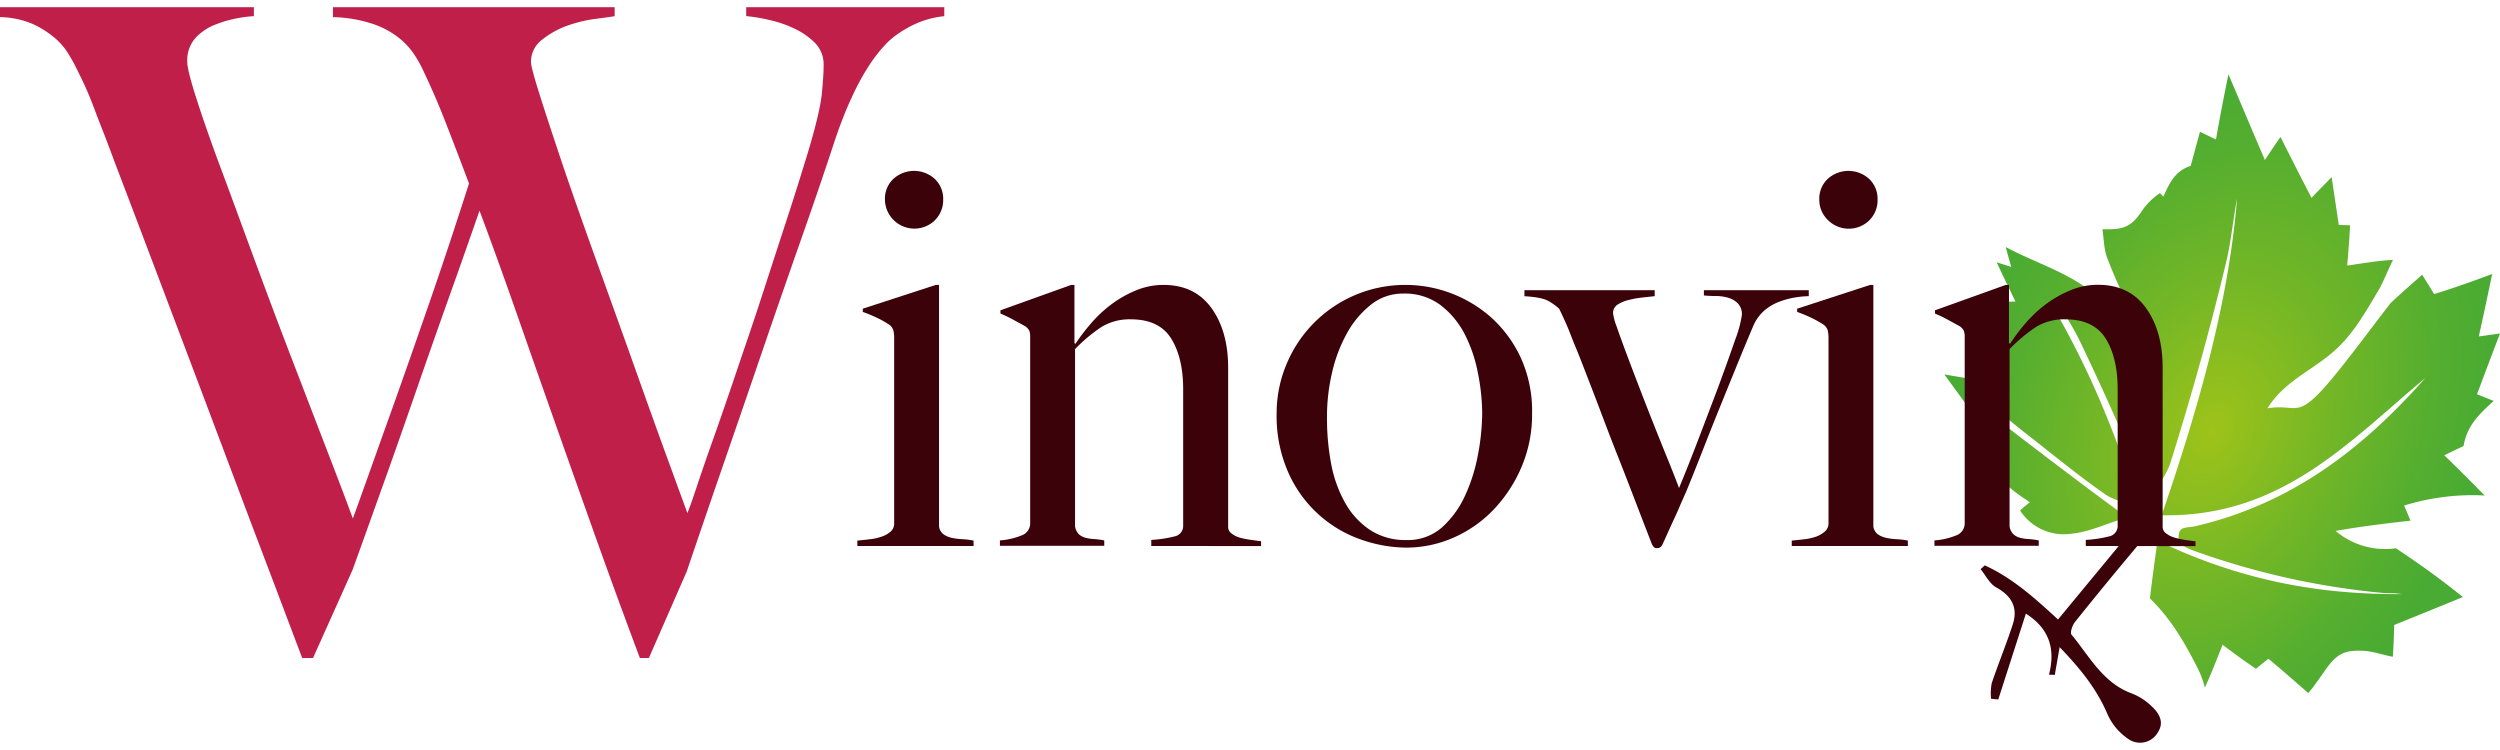 <svg width="300px" height="90px" xmlns="http://www.w3.org/2000/svg" xmlns:xlink="http://www.w3.org/1999/xlink" viewBox="0 0 600.7 176.75"><defs><style>.cls-1{fill:url(#Dégradé_sans_nom_4);}.cls-2{fill:#3b0309;}.cls-3{fill:#bf1f49;}</style><radialGradient id="Dégradé_sans_nom_4" cx="531.27" cy="102.38" r="88.8" gradientTransform="matrix(0.37, -0.93, 0.66, 0.26, 267.28, 569.1)" gradientUnits="userSpaceOnUse"><stop offset="0" stop-color="#9ec319"/><stop offset="0.41" stop-color="#75b726"/><stop offset="0.79" stop-color="#55ae2f"/><stop offset="1" stop-color="#49ab33"/></radialGradient></defs><g id="Calque_2" data-name="Calque 2"><g id="Calque_1-2" data-name="Calque 1"><g id="MDOVRU.tif"><path class="cls-1" d="M600.7,78.4l-5.09.71q1.65-7.47,3.21-15c-4.61,1.73-9.24,3.37-13.94,4.82L582,64.28c-2.51,2.21-5,4.4-7.46,6.69a7,7,0,0,0-.59.72c-4.54,5.86-12,16.06-16.28,20.6-6,6.36-6.21,3-12.86,4.09,3.89-6.11,9.39-8.41,14.81-12.73s8.35-9.72,12.06-15.93c.83-1.4,2.41-5.22,3.31-7-3.66.17-7.34.84-11,1.36.26-3.22.53-6.45.69-9.68l-2.71-.09c-.59-3.82-1.15-7.66-1.72-11.49-1.61,1.66-3.23,3.3-4.84,5-2.51-4.87-5-9.76-7.46-14.65-1.27,1.83-2.51,3.68-3.74,5.54-2.95-6.85-5.84-13.73-8.76-20.59-1.06,5.21-2.09,10.43-3,15.68q-1.92-.95-3.84-1.86c-.74,2.73-1.49,5.45-2.23,8.18-3.8,1.27-5,4-6.6,7.43a3.9,3.9,0,0,0-.81-.86,15.71,15.71,0,0,0-4.27,4.21c-2.75,4.21-4.87,4.55-9.52,4.45.3,2.08.36,4.76,1.06,6.67,2.25,6,5,11.41,7.42,17.3a21.28,21.28,0,0,1,1.51,12.52c-1.86-3.27-3.58-7.08-5.14-10.41-2.68-5.74-5.33-10-10.79-13.36s-11.66-5.4-17.29-8.44c.4,1.61.86,3.18,1.3,4.77l-3.48-1.1c1.45,3.16,3,6.28,4.5,9.41-2.69.12-5.38.22-8.07.37,1.46,3.75,1.89,6.14-1.63,8.67,2.22,3.58,4.44,7.16,6.55,10.81-4.64-.78-9.28-1.52-13.92-2.32,2.7,3.74,5.43,7.44,8.09,11.21l-2.57,1.94q2.66,2.12,5.26,4.28c.43,6.84,4.34,9.72,9.76,13.27-.79.66-1.61,1.27-2.35,2a12.52,12.52,0,0,0,12,5.61c5-.45,9.05-2.7,13.8-3.9-10.11-7.37-20-14.92-29.9-22.52l.89-1.4c1.39,1.09,2.68,2.19,4.07,3.28C492.7,107,499,112.29,505.79,117c2.35,1.64,5.37,2.14,8.11,2.89-5.11-16.17-11.23-31.47-19.65-46.21l1.24-.84a66.51,66.51,0,0,1,5,8.93C505,91.27,508.9,99.9,513,109.6c1.1,2.62,3,4.93,4.46,7.37,1.37-2.56,3.23-4.86,4.11-7.66,5-16,9.47-31.88,13.37-48.22,1.15-4.83,1.65-10.22,2.58-15.16-2.08,25.92-9.83,51.92-18.11,76.15,28.69.52,44.89-17.59,63.36-33-15.33,17.35-32.48,30.33-55.3,35.63-2,.47-3.93-.14-4,2.51-.07,1.9,1.94,2.77,3.85,3.45a184.51,184.51,0,0,0,45,10.05c1.55.16,3.18,0,4.73.3-21.07.14-39.59-3.74-58.64-12.82q-1,6.93-1.83,13.86c5.14,5,8.32,10.55,11.6,17a23.33,23.33,0,0,1,1.61,4.44c1.53-3.37,2.88-6.86,4.26-10.31q3.92,3,8,5.77c1-.8,2-1.6,3-2.42,3.24,2.7,6.42,5.49,9.58,8.26,1.64-1.88,3.33-4.53,4.74-6.41,2.45-3.26,4.44-3.91,8.34-3.75,2.4.09,4.85,1,7.23,1.44.18-2.53.28-5.09.34-7.64q8.26-3.33,16.5-6.71c-5.18-4.19-10.54-8.06-16.1-11.72a18.42,18.42,0,0,1-14.48-4.17c6-1.07,12-1.78,18-2.47-.51-1.21-1-2.41-1.55-3.62a55.37,55.37,0,0,1,19.36-2.42q-4.78-4.89-9.69-9.66,2.29-1.14,4.62-2.22c.85-4.94,3.67-7.58,7.24-10.85L595.18,93Q597.91,85.67,600.7,78.4Z"/><path class="cls-2" d="M480.14,166.34l6.64-20.63c5.74,3.66,7.11,8.6,5.55,14.67l1.4.05c.36-2.1.73-4.2,1.16-6.66,4.74,4.92,8.87,9.9,11.51,16.14a14.15,14.15,0,0,0,5.23,6.08,4.9,4.9,0,0,0,6.84-1.72c1.72-2.6.2-4.79-1.7-6.51a14.14,14.14,0,0,0-4.52-2.86c-7-2.55-10.18-8.93-14.51-14.14-.4-.48.22-2.27.85-3.06q7.47-9.33,15.18-18.49c1.75-2.07,1.58-3.49-.64-4.64L494.5,147.12c-5.64-5.2-11-10-17.6-13l-1,.91c1.23,1.5,2.17,3.52,3.75,4.38,3.71,2.05,5.26,4.85,4,8.81-1.54,4.79-3.48,9.44-5.08,14.21a13.16,13.16,0,0,0-.16,3.73Z"/></g><path class="cls-3" d="M217.69,5.19a21.63,21.63,0,0,0-4.43,3.25q-.64.64-1.95,2.16a38.57,38.57,0,0,0-3,4.22,58,58,0,0,0-3.68,6.92q-2,4.22-4.11,10.49-3.47,10.59-8,23.46t-9.2,26.5q-4.65,13.62-9.4,27.36T165,135.61l-9.09,20.77h-2.16q-5.84-15.58-10.92-29.85t-9.74-27.47q-4.65-13.19-9-25.63t-8.87-24.55q-3.47,10-7.35,20.87t-7.79,22.17q-3.89,11.25-7.79,22.17t-7.57,21.09l-9.51,21.2h-2.6Q66,138.86,60,123.07L48.56,92.68,37.85,64.35Q32.66,50.61,27.47,37q-1.51-4.11-2.7-7.14c-.8-2-1.52-3.89-2.17-5.63s-1.33-3.38-2.05-5S19,16,18.17,14.28c-.43-.87-1.05-1.95-1.84-3.25A15.82,15.82,0,0,0,13,7.25,23.09,23.09,0,0,0,7.79,4,21,21,0,0,0,0,2.38V0H61V2.16a26,26,0,0,0-3.67.44,28,28,0,0,0-5.41,1.51A13.1,13.1,0,0,0,47,7.35a8.14,8.14,0,0,0-2,5.84c0,1.3.76,4.3,2.27,9s3.49,10.38,6,17.09,5.15,14,8.11,22S67.23,77,70.19,84.68s5.73,14.92,8.32,21.63,4.69,12.22,6.27,16.54q.66-1.72,3.25-9t6.49-18.17q3.89-10.92,8.65-24.66t9.52-28.66q-3.25-8.64-5.84-15.25t-5.63-12.86A26.73,26.73,0,0,0,99,10.6a18.05,18.05,0,0,0-3.89-3.79,21.51,21.51,0,0,0-6.17-3A33.07,33.07,0,0,0,80,2.38V0h67.69V2.16c-.86.15-2.41.36-4.65.65a32.67,32.67,0,0,0-6.7,1.62,20.85,20.85,0,0,0-6.06,3.36,6.65,6.65,0,0,0-2.7,5.4q0,1.31,2.38,8.76t6,18.17q3.69,10.71,8.22,23.25t8.66,24.12q4.1,11.57,7.46,20.76t4.86,13.3c.44-1,1.19-3.13,2.27-6.38s2.45-7.21,4.11-11.89,3.46-9.91,5.41-15.68S180.92,76,182.87,70s3.89-12,5.84-17.95,3.71-11.57,5.3-16.77q3-9.94,3.46-14.49c.29-3,.43-5.26.43-6.7A7.43,7.43,0,0,0,196,8.76,17,17,0,0,0,191.2,5.3a27,27,0,0,0-6.06-2.16,41.07,41.07,0,0,0-5.84-1V0h47.59V2.16A22.17,22.17,0,0,0,217.69,5.19Z"/><path class="cls-2" d="M206,129.46v-1.3c1-.09,2.07-.2,3.11-.33a12.39,12.39,0,0,0,2.8-.64A6.24,6.24,0,0,0,214,126a2.53,2.53,0,0,0,.85-2V79.46a7.56,7.56,0,0,0-.2-1.82,2.63,2.63,0,0,0-1.1-1.43,23.2,23.2,0,0,0-2.79-1.56c-1.09-.52-2.23-1-3.45-1.43v-.78l17.54-5.71h.78v58.05a2.85,2.85,0,0,0,1.1,1.89,5.54,5.54,0,0,0,2,.84,15.05,15.05,0,0,0,2.54.32,19.33,19.33,0,0,1,2.66.33v1.3Zm18.63-78.25a7.08,7.08,0,0,1-12-5,6.56,6.56,0,0,1,2-4.93,7.39,7.39,0,0,1,10,0,6.57,6.57,0,0,1,2,4.93A6.8,6.8,0,0,1,224.61,51.21Z"/><path class="cls-2" d="M276.63,129.46V128a29.34,29.34,0,0,0,5.58-.84,2.56,2.56,0,0,0,2.08-2.67V91.8q0-7.53-2.86-12.15T271.82,75a13.05,13.05,0,0,0-7.14,1.82,38.69,38.69,0,0,0-6.37,5.33v42.59a3.42,3.42,0,0,0,.91,1.89,3.86,3.86,0,0,0,1.56.84,9.57,9.57,0,0,0,2.08.32,19.34,19.34,0,0,1,2.47.33v1.3H240.26v-1.3a16.71,16.71,0,0,0,5.13-1.17,3.08,3.08,0,0,0,2.14-3V79.33a4.76,4.76,0,0,0-.19-1.56,3,3,0,0,0-1.1-1.17l-2.73-1.49a34.11,34.11,0,0,0-3.12-1.5v-.78l17-6.1h.78v14l.26.13A46.81,46.81,0,0,1,262,76.15a30.77,30.77,0,0,1,4.85-4.61,27.1,27.1,0,0,1,6-3.45,17.11,17.11,0,0,1,6.73-1.36q7.5,0,11.52,5.58t4,14.42v38.18a1.91,1.91,0,0,0,.84,1.56,5.8,5.8,0,0,0,2,1,21.5,21.5,0,0,0,2.54.51c.91.13,1.75.24,2.53.33v1.17Z"/><path class="cls-2" d="M365.72,110.17a34.27,34.27,0,0,1-6.63,10.33,29.88,29.88,0,0,1-9.67,6.88,28.12,28.12,0,0,1-11.63,2.47A33.33,33.33,0,0,1,327.27,128a29.75,29.75,0,0,1-17.59-15.91,33.47,33.47,0,0,1-2.93-14.48A30.31,30.31,0,0,1,309,86.08a30.86,30.86,0,0,1,29-19.35,31.11,31.11,0,0,1,20.2,7.73,30,30,0,0,1,7.14,9.61,30.9,30.9,0,0,1,2.79,13.57A32.25,32.25,0,0,1,365.72,110.17ZM355.13,88A34.62,34.62,0,0,0,352,78.68a20.76,20.76,0,0,0-5.84-7.08,14.32,14.32,0,0,0-9-2.79,12.2,12.2,0,0,0-7.66,2.6,22.46,22.46,0,0,0-5.78,6.81,35.45,35.45,0,0,0-3.63,9.49,46.25,46.25,0,0,0-1.24,10.71,59.18,59.18,0,0,0,1,11.3,30.48,30.48,0,0,0,3.38,9.41,18.83,18.83,0,0,0,6,6.5,15.46,15.46,0,0,0,8.7,2.4,12.39,12.39,0,0,0,8.51-3,23.09,23.09,0,0,0,5.58-7.66,41,41,0,0,0,3.12-9.94,55.08,55.08,0,0,0,1-9.87A50.39,50.39,0,0,0,355.13,88Z"/><path class="cls-2" d="M431.49,69.72a18.72,18.72,0,0,0-3.83,1A12,12,0,0,0,424,72.83a10.32,10.32,0,0,0-2.73,3.77q-1.56,3.65-3.57,8.57t-4.22,10.39q-2.22,5.46-4.35,10.91t-4,10c-.7,1.56-1.28,2.88-1.76,4s-.93,2.1-1.36,3l-1.24,2.73c-.38.87-.84,1.86-1.36,3a1.34,1.34,0,0,1-1.3.78.94.94,0,0,1-.78-.33,3.68,3.68,0,0,1-.39-.58q-2.07-5.32-3.89-10.07t-3.77-9.74q-2-5-4.15-10.71t-4.94-12.86c-.26-.69-.63-1.62-1.1-2.79s-1-2.4-1.5-3.7-1-2.55-1.56-3.77-1-2.21-1.42-3a13.5,13.5,0,0,0-2.41-1.75q-1.62-1-5.91-1.23V68h31.3v1.43l-2.92.32a25,25,0,0,0-3.31.59,8.87,8.87,0,0,0-2.66,1.1,2.38,2.38,0,0,0-1.11,2.14,13.55,13.55,0,0,0,.85,3.12c.56,1.65,1.3,3.68,2.2,6.1s1.93,5.11,3.06,8.06,2.27,5.89,3.44,8.83,2.31,5.8,3.44,8.57,2.08,5.19,2.86,7.27q2-4.8,4.54-11.43t4.94-13q2.34-6.36,4-11.17a28.19,28.19,0,0,0,1.62-6,3.77,3.77,0,0,0-1-2.79,5.3,5.3,0,0,0-2.4-1.36,11.35,11.35,0,0,0-3-.39,24.25,24.25,0,0,1-2.73-.13V68h25.2v1.43A22.94,22.94,0,0,0,431.49,69.72Z"/><path class="cls-2" d="M430.52,129.46v-1.3q1.56-.14,3.12-.33a12.43,12.43,0,0,0,2.79-.64,6.39,6.39,0,0,0,2.08-1.24,2.55,2.55,0,0,0,.84-2V79.46a7.59,7.59,0,0,0-.19-1.82,2.61,2.61,0,0,0-1.11-1.43,23.2,23.2,0,0,0-2.79-1.56c-1.08-.52-2.23-1-3.44-1.43v-.78l17.53-5.71h.78v58.05a2.85,2.85,0,0,0,1.1,1.89,5.67,5.67,0,0,0,2,.84,14.93,14.93,0,0,0,2.53.32,19.14,19.14,0,0,1,2.66.33v1.3Zm18.64-78.25a7.07,7.07,0,0,1-9.94-.06,6.74,6.74,0,0,1-2.08-4.94,6.53,6.53,0,0,1,2-4.93,7.39,7.39,0,0,1,10,0,6.56,6.56,0,0,1,2,4.93A6.79,6.79,0,0,1,449.16,51.21Z"/><path class="cls-2" d="M501.17,129.46V128a29.08,29.08,0,0,0,5.58-.84,2.55,2.55,0,0,0,2.08-2.67V91.8q0-7.53-2.86-12.15T496.36,75a13.08,13.08,0,0,0-7.14,1.82,39.09,39.09,0,0,0-6.36,5.33v42.59a3.29,3.29,0,0,0,.91,1.89,3.8,3.8,0,0,0,1.56.84,9.38,9.38,0,0,0,2.07.32,19.34,19.34,0,0,1,2.47.33v1.3H464.81v-1.3a16.71,16.71,0,0,0,5.13-1.17,3.09,3.09,0,0,0,2.14-3V79.33a4.71,4.71,0,0,0-.2-1.56,3,3,0,0,0-1.1-1.17l-2.73-1.49c-1-.57-2.08-1.06-3.11-1.5v-.78l17-6.1h.78v14l.26.13a45.35,45.35,0,0,1,3.56-4.74,30.34,30.34,0,0,1,4.85-4.61,27,27,0,0,1,6-3.45,17.15,17.15,0,0,1,6.73-1.36q7.5,0,11.52,5.58t4,14.42v38.18a1.9,1.9,0,0,0,.85,1.56,5.72,5.72,0,0,0,2,1A21.32,21.32,0,0,0,525,128c.91.13,1.75.24,2.53.33v1.17Z"/></g></g></svg>